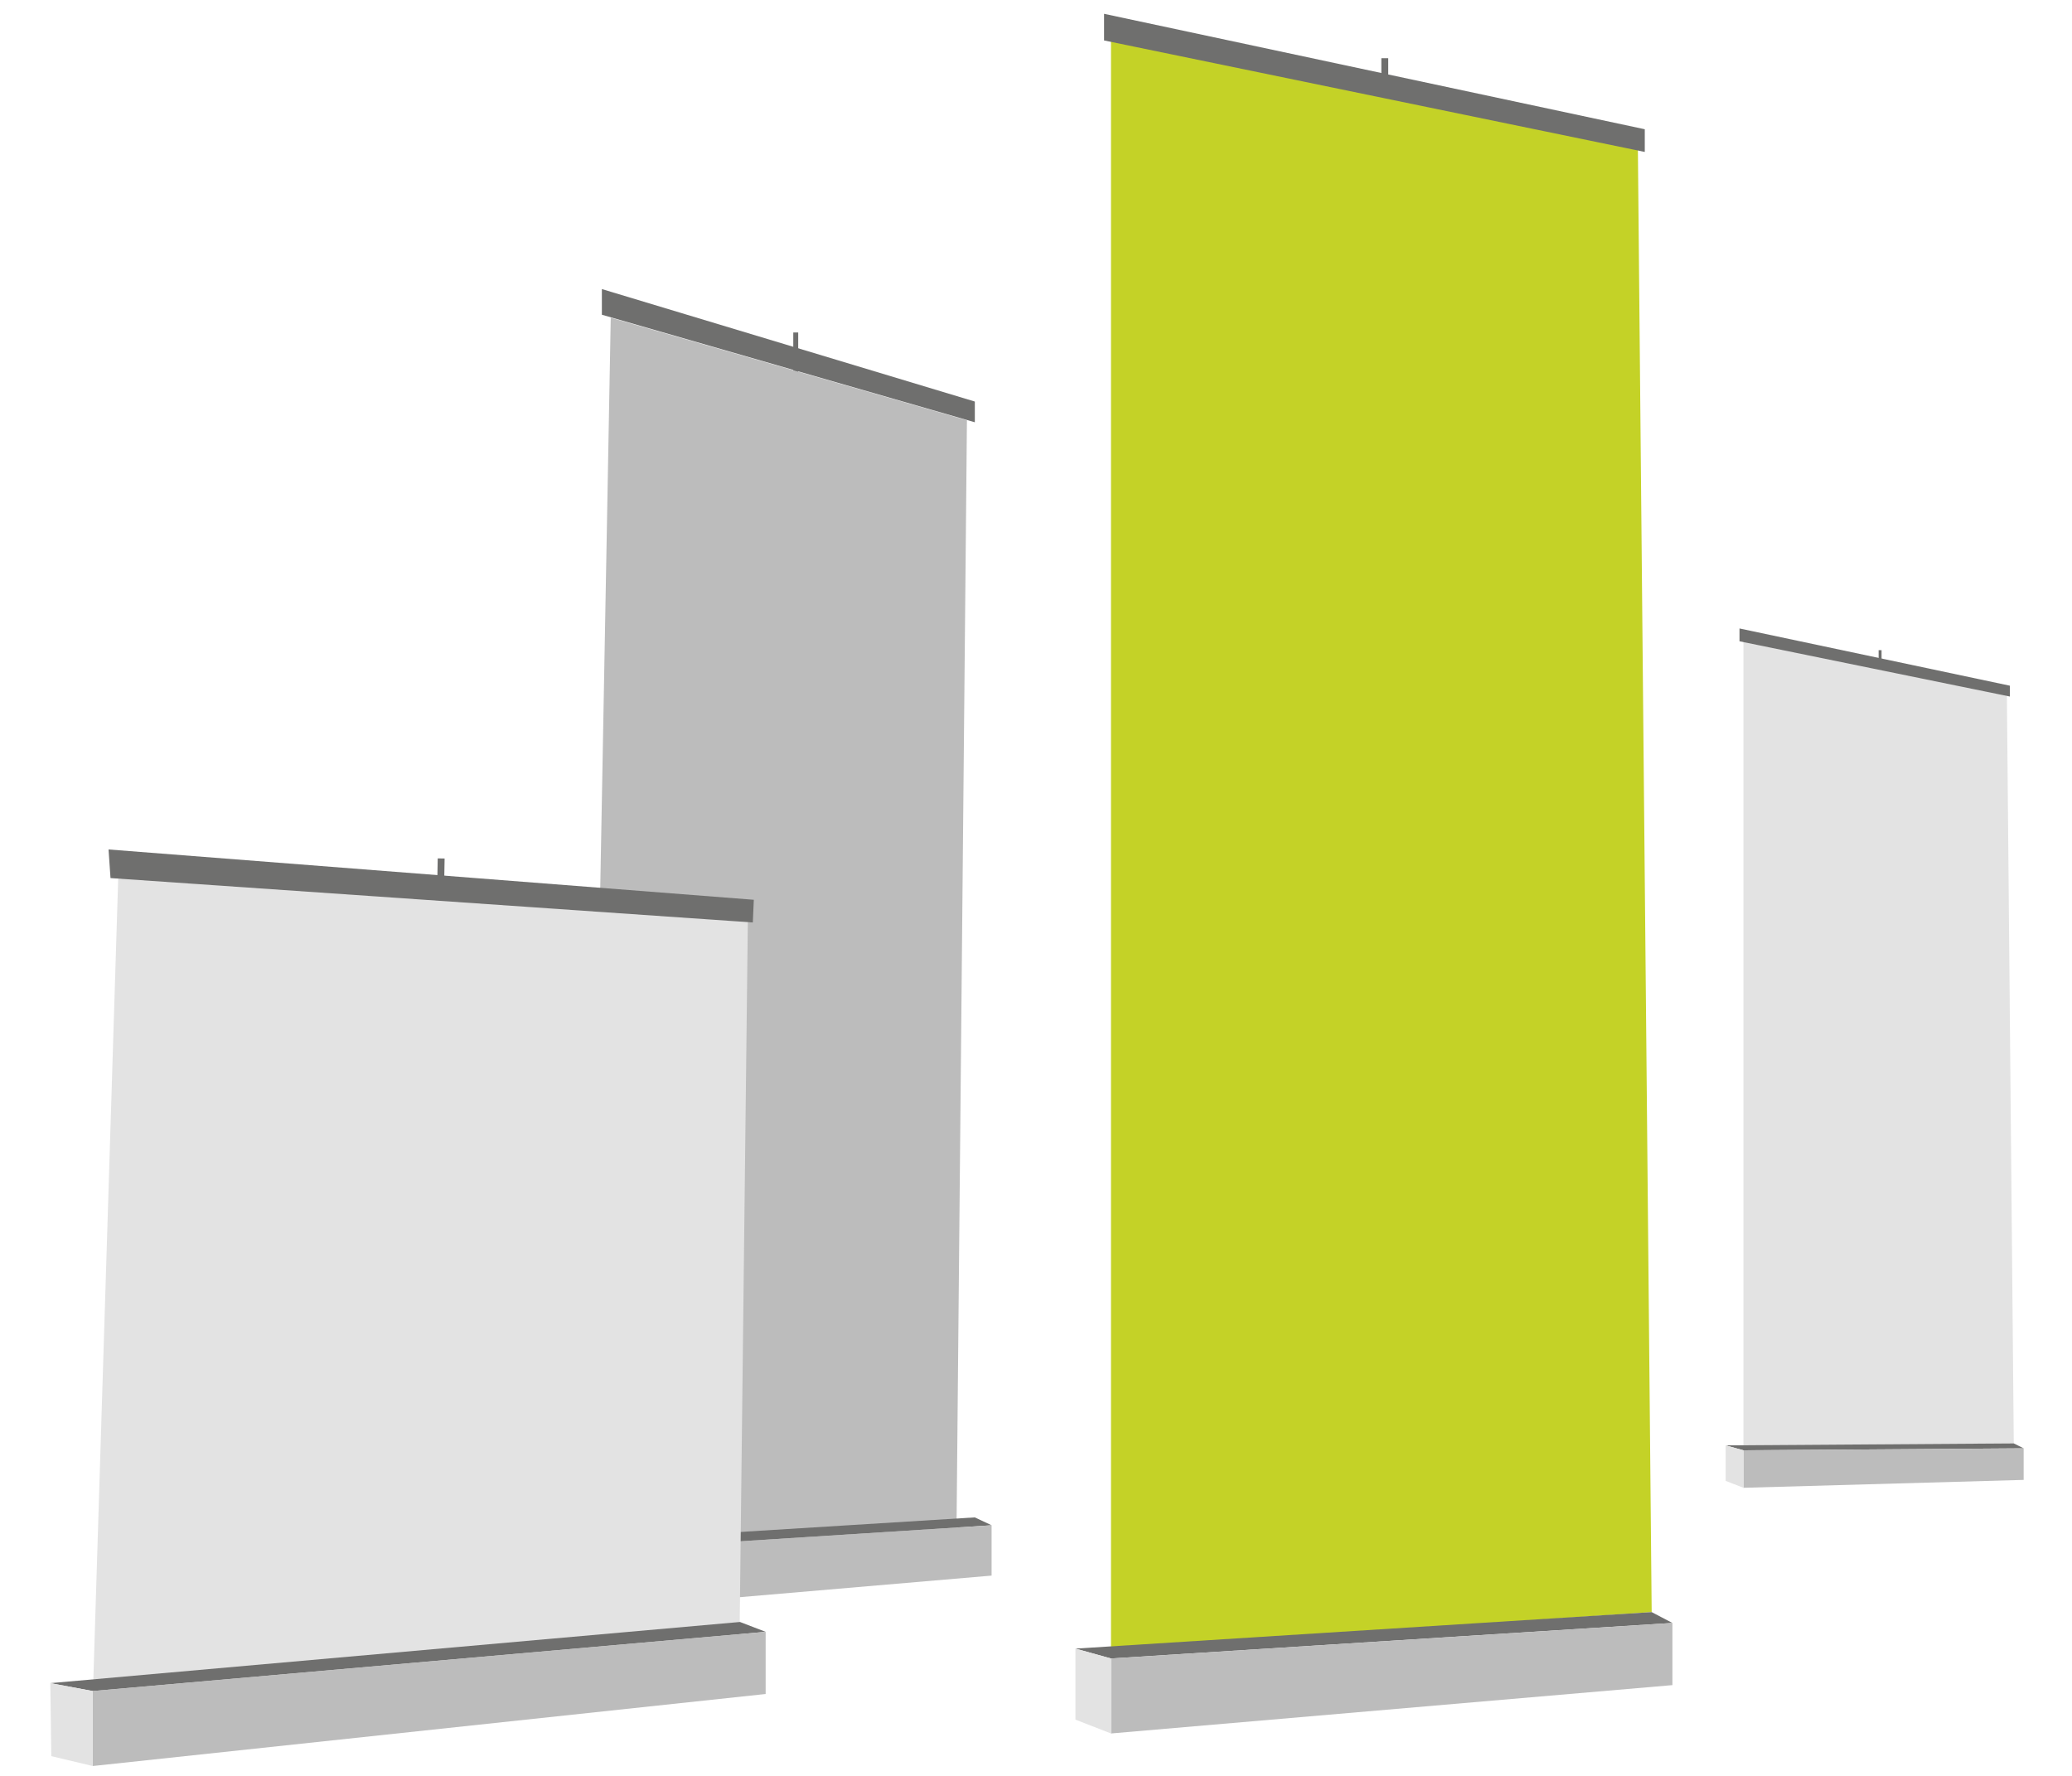 <svg xmlns="http://www.w3.org/2000/svg" id="Ebene_1" viewBox="0 0 210 180">
  <style>
    .st0{fill:#6f6f6e}.st1{fill:#bcbcbc}.st3{fill:#e3e3e3}
  </style>
  <g id="_x31_1_x5F_Rollups">
    <path d="M80.4 33.7h.5v122.4h-.5z" class="st0"/>
    <path d="M61.9 32.2L98 42.6l-1.1 117.1-37.4 2.9z" class="st1"/>
    <path d="M61 31.9v-2.6l37.8 11.4v2.1z" class="st0"/>
    <path fill="#c4d227" d="M112.6 4.1L166 14.9l1.4 148.5-54.8 3.7z"/>
    <path d="M111.9 4.1V1.4l54.8 11.7v2.3zM167.4 163.4l-58.4 3.7 3.6 1 56.9-3.6z" class="st0"/>
    <path d="M112.6 175.7l56.9-4.9v-6.3l-56.9 3.6z" class="st1"/>
    <path d="M109 167.1v7.2l3.6 1.4v-7.6z" class="st3"/>
    <path d="M140 5.9h.7v3.9h-.7z" class="st0"/>
    <path d="M176.7 65l26.7 5.4.7 75.9-27.4.2z" class="st3"/>
    <path d="M176.3 65v-1.3l27.4 5.8v1.1zM204.1 146.3l-29.2.2 1.8.5 28.4-.2z" class="st0"/>
    <path d="M176.7 150.8l28.4-.8v-3.2l-28.4.2z" class="st1"/>
    <path d="M174.9 146.5v3.6l1.8.7V147z" class="st3"/>
    <path d="M190.4 65.9h.3v1.9h-.3z" class="st0"/>
    <g>
      <path d="M98.8 153.8l-46.7 2.9 2.9.8 45.5-2.9z" class="st0"/>
      <path d="M55 163.6l45.5-3.9v-5.1L55 157.5z" class="st1"/>
      <path d="M52.1 156.7v5.8l2.9 1.1v-6.1z" class="st3"/>
    </g>
    <path d="M12 88.4l63.8 4.5-.9 77.7-65.5 1.6z" class="st3"/>
    <g>
      <path d="M75 164.4l-69.9 6.2 4.3.8 68.2-6z" class="st0"/>
      <path d="M9.4 179l68.2-7.3v-6.3l-68.2 6z" class="st1"/>
      <path d="M5.1 170.6l.1 7.4 4.2 1v-7.6z" class="st3"/>
    </g>
    <path d="M11.2 89l-.2-2.9 65.4 5.1-.1 2.3z" class="st0"/>
    <path d="M42.7 88.6h3.9v.7h-3.9z" class="st0" transform="matrix(.018 -1 1 .018 -45.076 132.01)"/>
  </g>
</svg>
